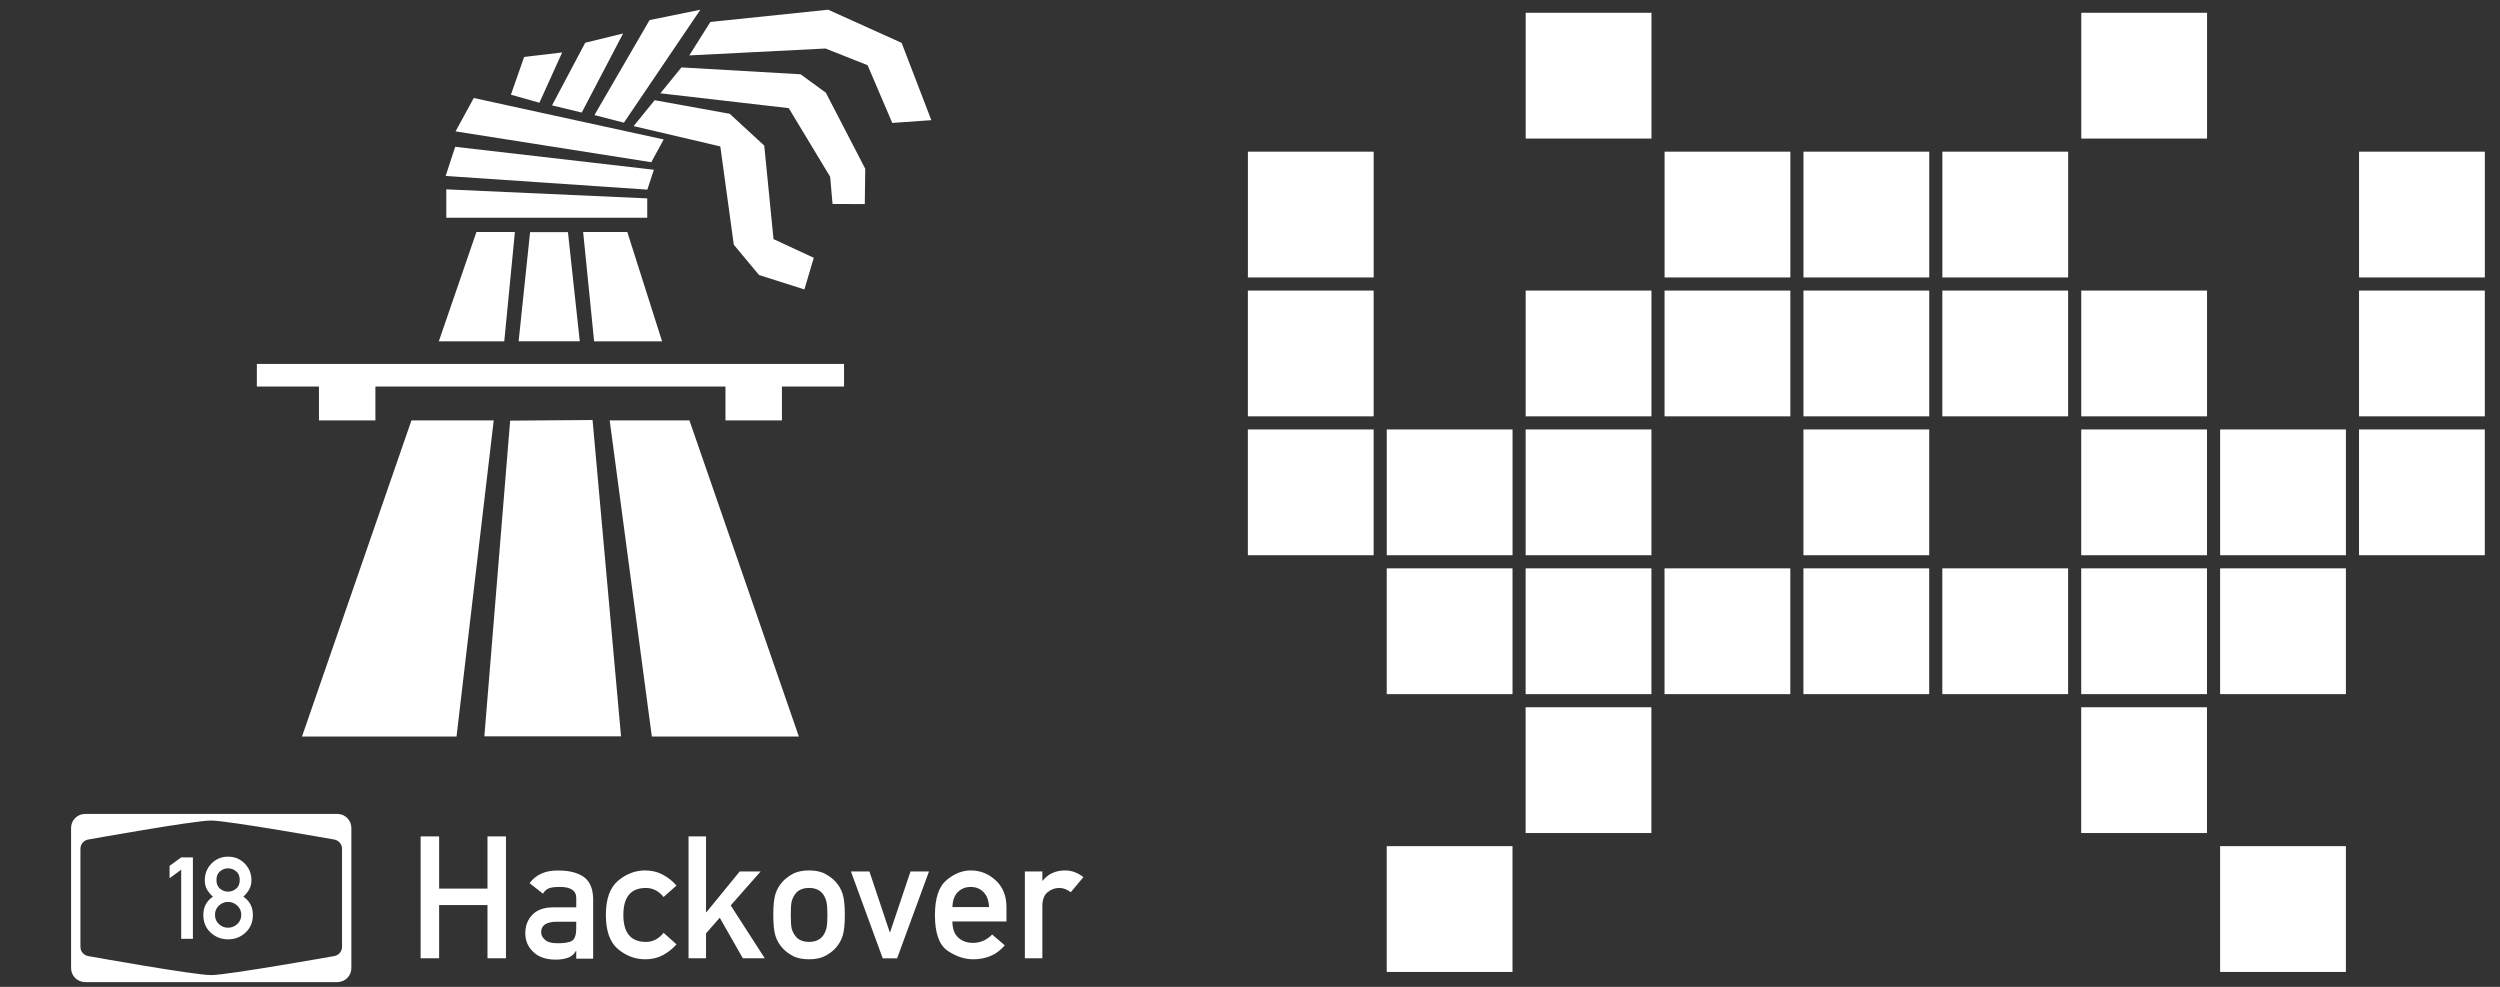 <?xml version="1.0" encoding="UTF-8" standalone="no"?>
<!-- Created with Inkscape (http://www.inkscape.org/) -->

<svg
   xmlns:dc="http://purl.org/dc/elements/1.1/"
   xmlns:cc="http://creativecommons.org/ns#"
   xmlns:rdf="http://www.w3.org/1999/02/22-rdf-syntax-ns#"
   xmlns:svg="http://www.w3.org/2000/svg"
   xmlns="http://www.w3.org/2000/svg"
   xmlns:sodipodi="http://sodipodi.sourceforge.net/DTD/sodipodi-0.dtd"
   xmlns:inkscape="http://www.inkscape.org/namespaces/inkscape"
   width="190mm"
   height="75mm"
   viewBox="0 0 190 75"
   version="1.1"
   id="svg1559"
   inkscape:version="0.92.3 (2405546, 2018-03-11)"
   sodipodi:docname="Tasse-final.svg"
   inkscape:export-filename="/home/jedi/Projekte/Hackover-Meta/2018/Tasse2.png"
   inkscape:export-xdpi="340"
   inkscape:export-ydpi="340">
  <rect x="0" y="0" width="190" height="75" fill="#333333" stroke="none"/>
  <defs
     id="defs1553" />
  <sodipodi:namedview
     id="base"
     pagecolor="#ffffff"
     bordercolor="#666666"
     borderopacity="1.0"
     inkscape:pageopacity="0.0"
     inkscape:pageshadow="2"
     inkscape:zoom="0.98994949"
     inkscape:cx="-111.61063"
     inkscape:cy="-35.281524"
     inkscape:document-units="mm"
     inkscape:current-layer="layer2"
     showgrid="false"
     borderlayer="true"
     inkscape:window-width="1920"
     inkscape:window-height="1021"
     inkscape:window-x="0"
     inkscape:window-y="28"
     inkscape:window-maximized="1" />
  <g
     inkscape:groupmode="layer"
     id="layer2"
     inkscape:label="Ebene 2">
    <path
       transform="translate(0,-222)"
       inkscape:connector-curvature="0"
       style="opacity:1;fill:#ffffff;fill-opacity:1;stroke:none;stroke-width:3.648;stroke-miterlimit:4;stroke-dasharray:none;stroke-dashoffset:0;stroke-opacity:1"
       d="m 115.953,222.971 v 9.559 h 9.559 v -9.559 z m 42.224,0 v 9.559 h 9.559 v -9.559 z m -63.337,10.556 v 9.559 h 9.559 v -9.559 z m 31.668,0 v 9.559 h 9.559 v -9.559 z m 10.556,0 v 9.559 h 9.559 v -9.559 z m 10.556,0 v 9.559 h 9.559 v -9.559 z m 31.668,0 v 9.559 h 9.559 v -9.559 z m -84.449,10.556 v 9.559 h 9.559 v -9.559 z m 21.112,0 v 9.559 h 9.559 v -9.559 z m 10.556,0 v 9.559 h 9.559 v -9.559 z m 10.556,0 v 9.559 h 9.559 v -9.559 z m 10.556,0 v 9.559 h 9.559 v -9.559 z m 10.556,0 v 9.559 h 9.559 v -9.559 z m 21.112,0 v 9.559 h 9.559 v -9.559 z m -84.449,10.556 v 9.559 h 9.559 v -9.559 z m 10.556,0 v 9.559 h 9.559 v -9.559 z m 10.556,0 v 9.559 h 9.559 v -9.559 z m 21.112,0 v 9.559 h 9.559 v -9.559 z m 21.112,0 v 9.559 h 9.559 v -9.559 z m 10.556,0 v 9.559 h 9.559 v -9.559 z m 10.556,0 v 9.559 h 9.559 v -9.559 z m -73.893,10.556 v 9.559 h 9.559 v -9.559 z m 10.556,0 v 9.559 h 9.559 v -9.559 z m 10.556,0 v 9.559 h 9.559 v -9.559 z m 10.556,0 v 9.559 h 9.559 v -9.559 z m 10.556,0 v 9.559 h 9.559 v -9.559 z m 10.556,0 v 9.559 h 9.559 v -9.559 z m 10.556,0 v 9.559 h 9.559 v -9.559 z m -52.781,10.556 v 9.559 h 9.559 v -9.559 z m 42.224,0 v 9.559 h 9.559 v -9.559 z m -52.78,10.556 v 9.559 h 9.559 v -9.559 z m 63.337,0 v 9.559 h 9.559 v -9.559 z"
       id="rect816-3-5" />
  </g>
  <g
     inkscape:label="Ebene 1"
     inkscape:groupmode="layer"
     id="layer1"
     transform="translate(0,-222)">
    <path
       style="fill:#ffffff;fill-opacity:1;fill-rule:nonzero;stroke:none;stroke-width:0.033"
       d="m 6.467,283.858 c -0.588,0 -1.065,0.477 -1.065,1.065 v 10.652 c 0,0.588 0.477,1.065 1.065,1.065 H 25.639 c 0.588,0 1.065,-0.477 1.065,-1.065 v -10.652 c 0,-0.588 -0.477,-1.065 -1.065,-1.065 z m 9.586,0.502 c 1.234,0.002 9.334,1.442 9.334,1.442 0.345,0.051 0.603,0.344 0.607,0.693 v 5.3e-4 7.476 5.3e-4 c -0.005,0.349 -0.262,0.642 -0.607,0.693 0,0 -8.1,1.44 -9.334,1.442 -1.279,0.007 -9.334,-1.442 -9.334,-1.442 -0.345,-0.051 -0.602,-0.344 -0.606,-0.693 l -5.291e-4,-5.3e-4 v -7.476 l 5.291e-4,-5.3e-4 c 0.004,-0.349 0.261,-0.642 0.606,-0.693 0,0 8.056,-1.449 9.334,-1.442 z m 1.282,2.747 c -0.5,0 -0.921,0.174 -1.263,0.521 -0.339,0.348 -0.508,0.77 -0.508,1.268 0,0.271 0.056,0.507 0.169,0.708 0.116,0.198 0.265,0.379 0.449,0.543 -0.486,0.325 -0.729,0.789 -0.729,1.391 0,0.548 0.185,0.995 0.556,1.339 0.37,0.342 0.812,0.513 1.327,0.513 0.512,0 0.953,-0.171 1.323,-0.513 0.373,-0.345 0.56,-0.791 0.56,-1.339 0,-0.599 -0.242,-1.063 -0.725,-1.391 0.178,-0.164 0.325,-0.345 0.441,-0.543 0.116,-0.201 0.174,-0.437 0.174,-0.708 0,-0.497 -0.171,-0.92 -0.513,-1.268 -0.339,-0.348 -0.759,-0.521 -1.259,-0.521 z m -3.565,0.055 -0.882,0.64 v 0.941 l 0.882,-0.644 v 5.252 h 0.89 v -6.189 z m 3.565,0.831 c 0.226,0 0.43,0.076 0.611,0.229 0.184,0.15 0.275,0.369 0.275,0.657 0,0.291 -0.092,0.512 -0.275,0.661 -0.181,0.15 -0.385,0.225 -0.611,0.225 -0.226,0 -0.431,-0.075 -0.614,-0.225 -0.181,-0.15 -0.271,-0.37 -0.271,-0.661 0,-0.288 0.09,-0.507 0.271,-0.657 0.184,-0.153 0.388,-0.229 0.614,-0.229 z m 0,2.552 c 0.263,0 0.495,0.094 0.696,0.28 0.203,0.187 0.305,0.421 0.305,0.703 0,0.283 -0.101,0.517 -0.305,0.704 -0.201,0.184 -0.433,0.275 -0.696,0.275 -0.266,0 -0.499,-0.092 -0.699,-0.275 -0.198,-0.187 -0.297,-0.421 -0.297,-0.704 0,-0.283 0.099,-0.517 0.297,-0.703 0.201,-0.187 0.434,-0.28 0.699,-0.28 z"
       id="path4732"
       inkscape:connector-curvature="0" />
    <path
       style="font-style:normal;font-variant:normal;font-weight:normal;font-stretch:normal;font-size:30.058px;line-height:1.25;font-family:'DIN 1451 Mittelschrift';-inkscape-font-specification:'DIN 1451 Mittelschrift';letter-spacing:0px;word-spacing:0px;fill:#ffffff;fill-opacity:1;stroke:none;stroke-width:0.054"
       d="m 31.968,285.565 v 9.265 h 1.405 v -4.044 h 3.676 v 4.044 h 1.405 v -9.265 h -1.405 v 3.968 h -3.676 v -3.968 z m 20.361,0 v 9.265 h 1.329 v -1.895 l 1.043,-1.189 1.755,3.084 h 1.666 l -2.588,-4.019 2.276,-2.582 h -1.59 l -2.537,3.103 h -0.025 v -5.768 z m -3.288,2.588 c -0.763,0 -1.454,0.263 -2.073,0.789 -0.615,0.521 -0.922,1.387 -0.922,2.595 0,1.208 0.307,2.073 0.922,2.594 0.619,0.517 1.31,0.776 2.073,0.776 0.5,0 0.948,-0.106 1.342,-0.318 0.398,-0.216 0.742,-0.489 1.03,-0.82 l -0.979,-0.877 c -0.369,0.462 -0.816,0.693 -1.342,0.693 -1.145,0 -1.717,-0.682 -1.717,-2.047 0,-1.369 0.572,-2.054 1.717,-2.054 0.521,0 0.968,0.229 1.342,0.687 l 0.979,-0.871 c -0.288,-0.331 -0.631,-0.604 -1.03,-0.82 -0.394,-0.216 -0.842,-0.325 -1.342,-0.325 z m 12.45,0 c -0.517,0 -0.937,0.092 -1.259,0.274 -0.318,0.182 -0.568,0.373 -0.75,0.572 -0.254,0.28 -0.437,0.593 -0.547,0.941 -0.11,0.348 -0.165,0.875 -0.165,1.583 0,0.721 0.055,1.255 0.165,1.602 0.11,0.348 0.292,0.661 0.547,0.941 0.182,0.203 0.432,0.394 0.75,0.572 0.322,0.178 0.742,0.267 1.259,0.267 0.509,0 0.924,-0.089 1.246,-0.267 0.322,-0.178 0.574,-0.369 0.757,-0.572 0.254,-0.28 0.437,-0.593 0.547,-0.941 0.11,-0.348 0.165,-0.882 0.165,-1.602 0,-0.708 -0.055,-1.236 -0.165,-1.583 -0.11,-0.348 -0.293,-0.661 -0.547,-0.941 -0.182,-0.199 -0.434,-0.39 -0.757,-0.572 -0.322,-0.182 -0.738,-0.274 -1.246,-0.274 z m 12.285,0 c -0.64,0 -1.255,0.246 -1.844,0.738 -0.585,0.492 -0.877,1.38 -0.877,2.664 0,1.357 0.318,2.255 0.954,2.696 0.636,0.437 1.293,0.655 1.971,0.655 0.445,0 0.871,-0.08 1.278,-0.241 0.411,-0.165 0.78,-0.439 1.106,-0.821 l -0.96,-0.82 c -0.42,0.424 -0.903,0.636 -1.45,0.636 -0.458,0 -0.835,-0.135 -1.132,-0.407 -0.293,-0.271 -0.439,-0.678 -0.439,-1.221 h 4.108 v -1.093 c 0,-0.852 -0.271,-1.528 -0.814,-2.028 -0.543,-0.504 -1.176,-0.757 -1.901,-0.757 z m 7.186,0 c -0.733,0 -1.306,0.261 -1.717,0.782 h -0.025 v -0.706 H 77.89 v 6.601 h 1.329 v -3.968 c 0,-0.483 0.131,-0.833 0.394,-1.049 0.267,-0.22 0.564,-0.331 0.89,-0.331 0.297,0 0.589,0.108 0.877,0.325 l 0.96,-1.145 c -0.437,-0.339 -0.897,-0.509 -1.38,-0.509 z m -38.546,0.007 c -0.954,-0.017 -1.677,0.303 -2.168,0.96 l 1.018,0.801 c 0.102,-0.187 0.252,-0.324 0.451,-0.413 0.203,-0.068 0.458,-0.101 0.763,-0.101 0.882,-0.017 1.32,0.267 1.316,0.852 v 0.7 h -1.787 c -0.687,0.008 -1.206,0.199 -1.558,0.572 -0.352,0.373 -0.528,0.835 -0.528,1.386 0,0.581 0.204,1.057 0.611,1.43 0.373,0.373 0.924,0.568 1.653,0.585 0.424,0 0.767,-0.055 1.03,-0.165 0.246,-0.102 0.431,-0.267 0.553,-0.496 h 0.025 v 0.585 h 1.285 v -4.521 c -0.009,-0.801 -0.253,-1.369 -0.732,-1.704 -0.487,-0.322 -1.132,-0.479 -1.933,-0.47 z m 22.255,0.07 2.416,6.601 h 1.093 l 2.423,-6.601 h -1.405 l -1.552,4.623 h -0.025 l -1.545,-4.623 z m 9.105,1.177 c 0.39,0 0.714,0.131 0.973,0.394 0.259,0.263 0.398,0.642 0.42,1.138 h -2.785 c 0.013,-0.496 0.149,-0.876 0.407,-1.138 0.263,-0.263 0.591,-0.394 0.985,-0.394 z m -12.285,0.076 c 0.479,0 0.836,0.161 1.069,0.483 0.119,0.178 0.201,0.365 0.248,0.56 0.051,0.195 0.076,0.532 0.076,1.011 0,0.479 -0.026,0.816 -0.076,1.011 -0.047,0.195 -0.129,0.38 -0.248,0.553 -0.233,0.322 -0.59,0.483 -1.069,0.483 -0.487,0 -0.843,-0.161 -1.068,-0.483 -0.127,-0.174 -0.214,-0.358 -0.26,-0.553 -0.042,-0.199 -0.064,-0.54 -0.064,-1.024 0,-0.471 0.021,-0.803 0.064,-0.998 0.047,-0.195 0.133,-0.382 0.26,-0.56 0.225,-0.322 0.581,-0.483 1.068,-0.483 z m -19.241,2.569 h 1.545 v 0.484 c 0,0.496 -0.102,0.814 -0.305,0.953 -0.22,0.14 -0.602,0.206 -1.145,0.197 -0.428,0 -0.735,-0.087 -0.922,-0.261 -0.195,-0.161 -0.292,-0.352 -0.292,-0.572 -0.009,-0.513 0.365,-0.78 1.119,-0.801 z"
       id="path1366"
       inkscape:connector-curvature="0" />
    <path
       style="fill:#ffffff;fill-opacity:1;fill-rule:nonzero;stroke:none;stroke-width:0.119"
       d="m 62.94,222.738 -8.952,0.931 -1.601,2.542 10.352,-0.525 3.198,1.269 1.875,4.386 2.969,-0.208 -2.258,-5.876 z m -9.713,0.001 -3.859,0.788 -4.19,7.219 2.24,0.577 z m -5.871,1.806 -2.879,0.703 -2.522,4.761 2.257,0.545 z m -4.631,1.441 -2.889,0.342 -1.007,2.868 2.164,0.612 z m 9.064,1.137 -1.601,1.969 9.757,1.127 3.148,5.216 0.179,2.066 2.452,0.011 0.034,-2.687 -2.996,-5.782 -1.919,-1.397 z m -15.783,2.325 -1.383,2.537 14.875,2.344 0.943,-1.73 z m 13.749,0.167 -1.601,1.969 6.59,1.544 1.026,7.474 1.917,2.299 3.447,1.096 0.713,-2.405 -3.06,-1.42 -0.704,-7.107 -2.625,-2.418 z m -15.161,3.542 -0.724,2.215 15.33,1.039 0.494,-1.51 z m -0.675,3.234 v 2.157 h 15.272 v -1.471 z m 2.29,3.24 -2.859,8.31 h 4.974 l 0.809,-8.31 z m 8.11,0 0.834,8.31 h 5.165 l -2.643,-8.31 z m -4.032,0.012 -0.871,8.292 h 4.646 l -0.898,-8.292 z m -20.766,10.014 v 1.717 h 4.719 v 2.576 h 4.291 v -2.576 h 26.605 v 2.576 h 4.291 v -2.576 h 4.72 v -1.717 z m 25.513,4.263 -6.263,0.049 -1.959,23.992 h 10.386 z m -13.764,0.03 -8.319,24.029 h 11.745 l 2.826,-24.029 z m 15.067,0 3.203,24.029 h 11.175 l -8.318,-24.029 z"
       id="path3986"
       inkscape:connector-curvature="0" />
  </g>
</svg>
